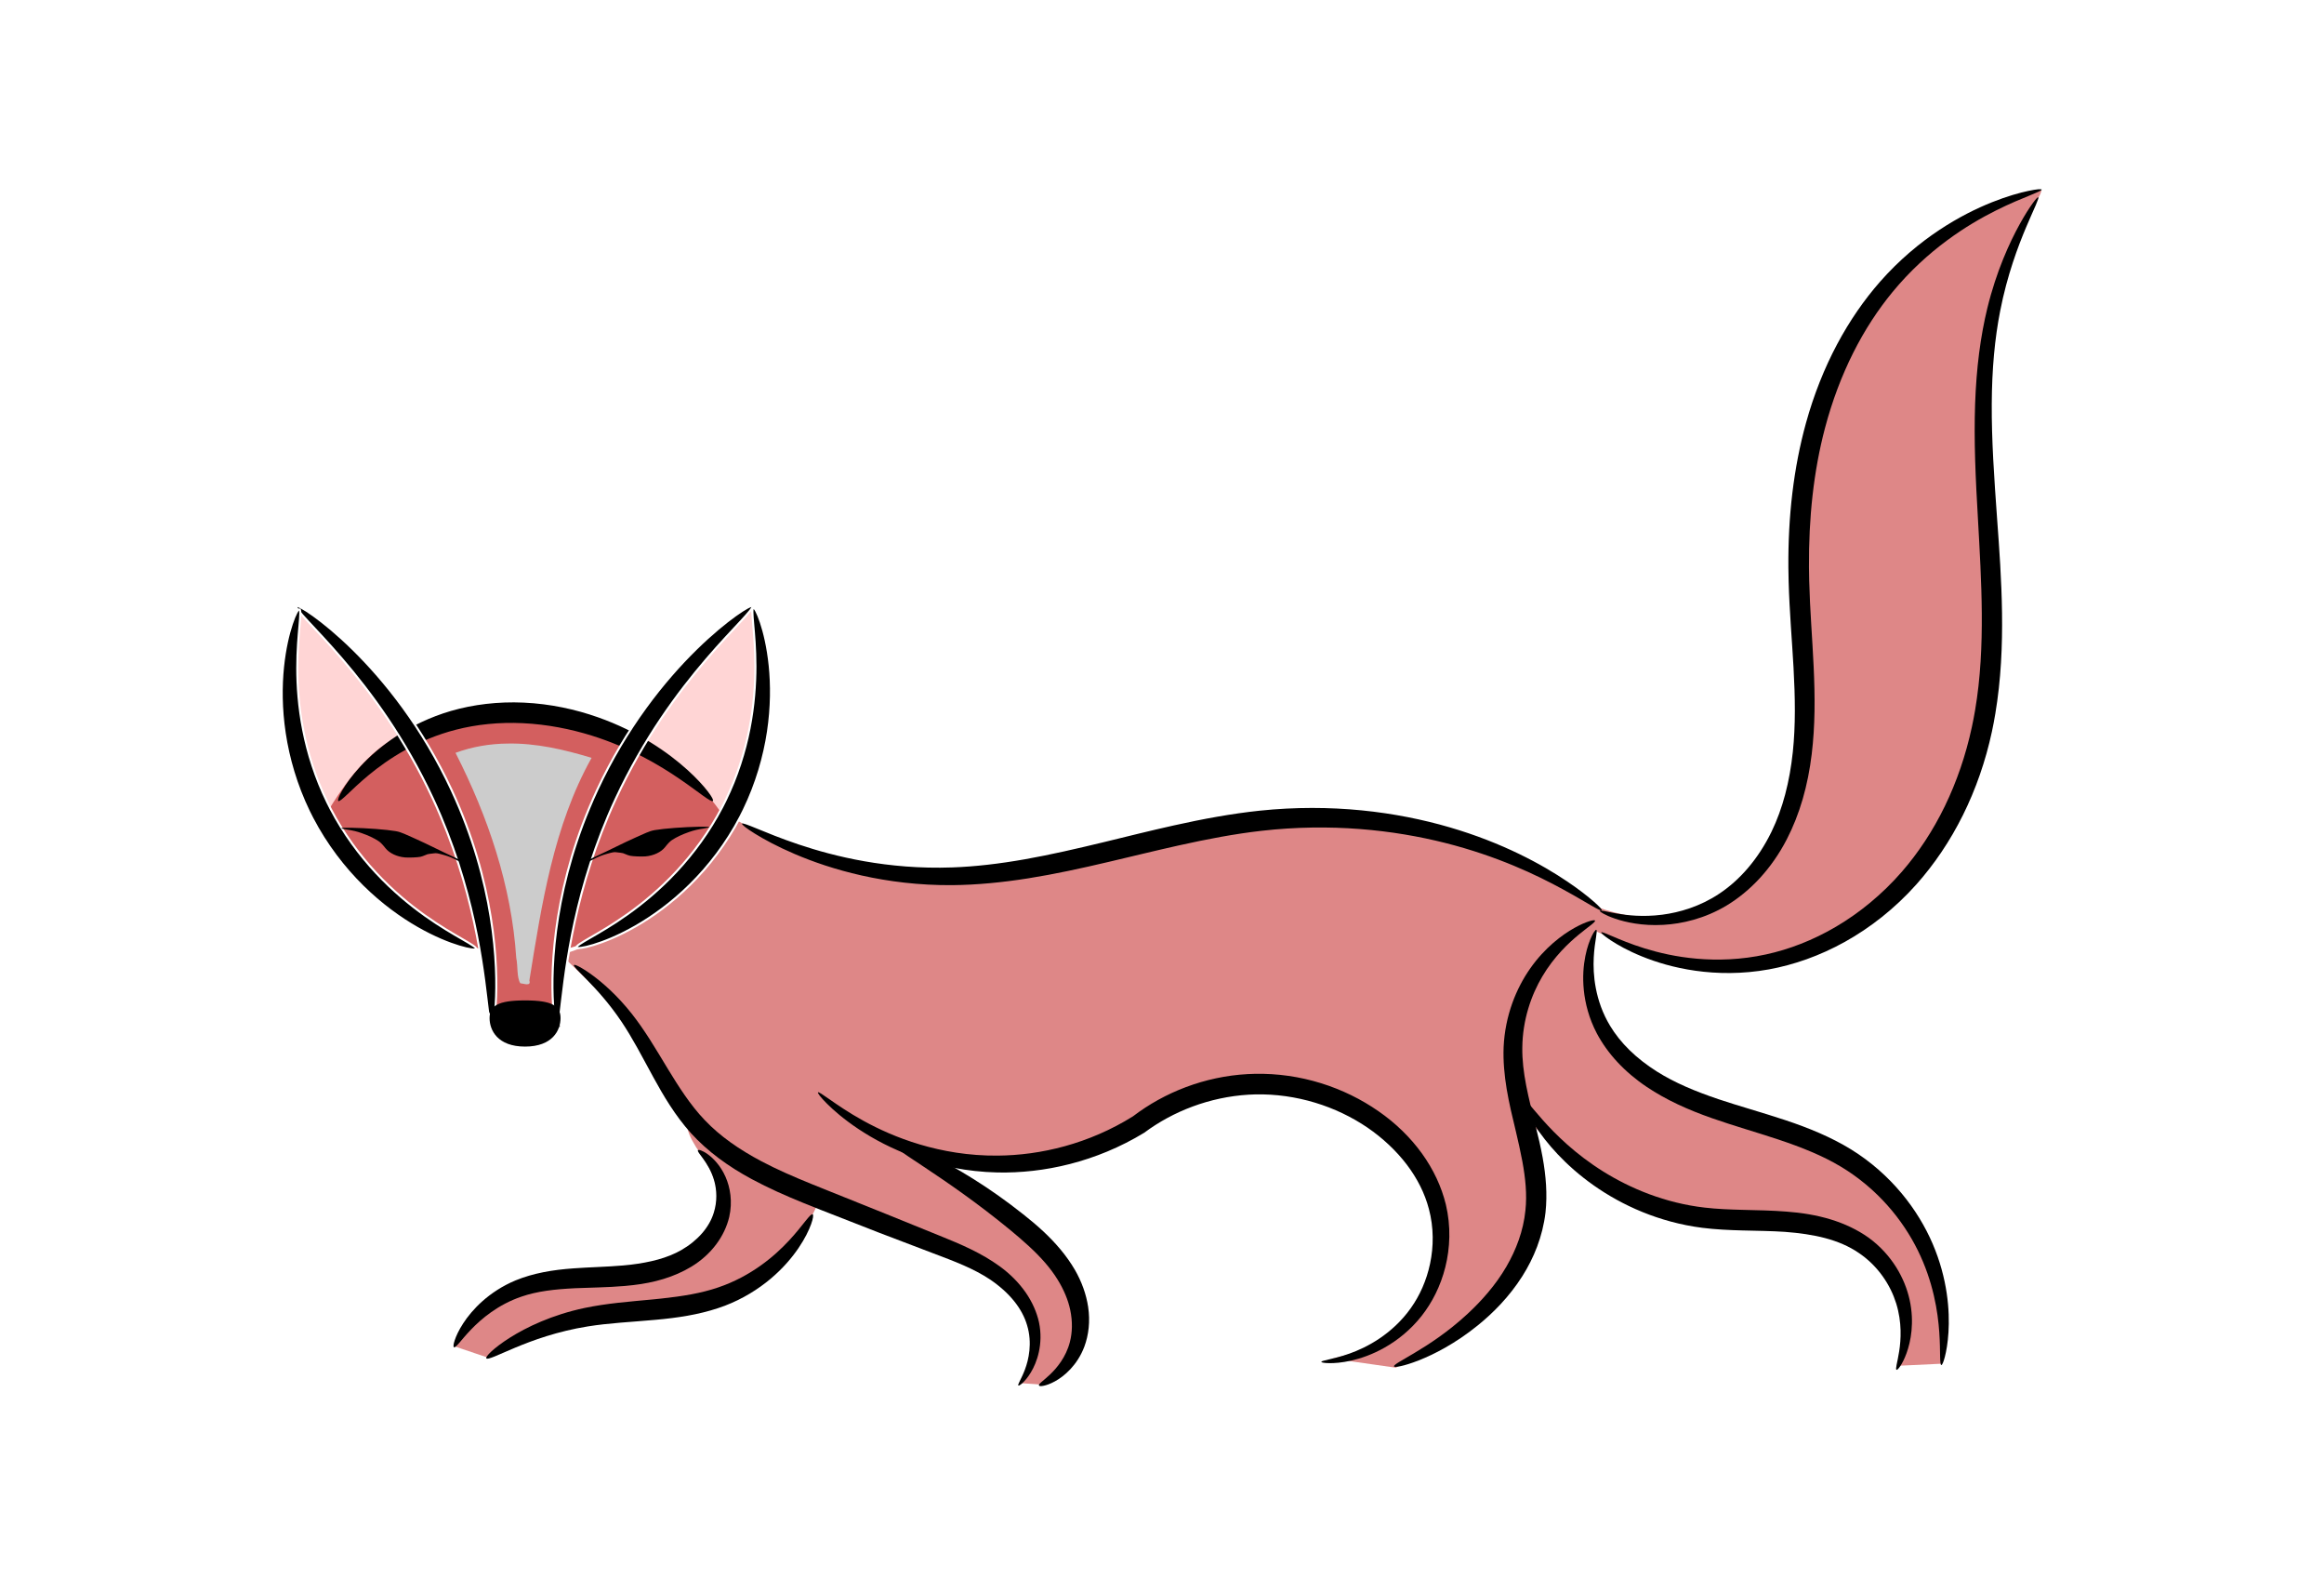 <?xml version="1.0" encoding="UTF-8" standalone="no"?>
<!-- Created with Inkscape (http://www.inkscape.org/) -->

<svg
   xmlns:dc="http://purl.org/dc/elements/1.1/"
   xmlns:cc="http://creativecommons.org/ns#"
   xmlns:rdf="http://www.w3.org/1999/02/22-rdf-syntax-ns#"
   xmlns:svg="http://www.w3.org/2000/svg"
   xmlns="http://www.w3.org/2000/svg"
   xmlns:sodipodi="http://sodipodi.sourceforge.net/DTD/sodipodi-0.dtd"
   xmlns:inkscape="http://www.inkscape.org/namespaces/inkscape"
   id="svg2"
   sodipodi:docname="Fox.svg"
   viewBox="0 0 856.19 581.27"
   version="1.1"
   inkscape:version="0.48.5 r10040"
   width="100%"
   height="100%">
  <defs
     id="defs29">
    <inkscape:path-effect
       effect="spiro"
       id="path-effect113201"
       is_visible="true" />
    <inkscape:path-effect
       effect="spiro"
       id="path-effect113196"
       is_visible="true" />
    <inkscape:path-effect
       effect="spiro"
       id="path-effect113191"
       is_visible="true" />
    <inkscape:path-effect
       effect="spiro"
       id="path-effect113186"
       is_visible="true" />
    <inkscape:path-effect
       effect="spiro"
       id="path-effect113181"
       is_visible="true" />
    <inkscape:path-effect
       effect="spiro"
       id="path-effect4339"
       is_visible="true" />
    <inkscape:path-effect
       effect="spiro"
       id="path-effect4334"
       is_visible="true" />
    <inkscape:path-effect
       effect="spiro"
       id="path-effect3491"
       is_visible="true" />
    <inkscape:path-effect
       effect="spiro"
       id="path-effect3484"
       is_visible="true" />
    <inkscape:path-effect
       effect="spiro"
       id="path-effect3479"
       is_visible="true" />
    <filter
       inkscape:collect="always"
       style="color-interpolation-filters:sRGB"
       id="filter4328"
       x="-0.066"
       width="1.133"
       y="-0.038"
       height="1.075">
      <feGaussianBlur
         inkscape:collect="always"
         stdDeviation="1.831"
         id="feGaussianBlur4330" />
    </filter>
  </defs>
  <sodipodi:namedview
     id="base"
     bordercolor="#666666"
     inkscape:pageshadow="2"
     inkscape:window-y="-4"
     pagecolor="#ffffff"
     inkscape:window-height="1005"
     inkscape:window-maximized="1"
     inkscape:zoom="0.5554309"
     inkscape:window-x="-4"
     showgrid="false"
     borderopacity="1.0"
     inkscape:current-layer="layer2"
     inkscape:cx="498.20197"
     inkscape:cy="502.35505"
     showguides="true"
     inkscape:guide-bbox="true"
     inkscape:window-width="1280"
     inkscape:pageopacity="0.0"
     inkscape:document-units="px" />
  <g
     id="layer2"
     inkscape:label="Ebene1"
     inkscape:groupmode="layer"
     transform="translate(-102.89 -789.53)">
    <g
       id="g113204"
       transform="matrix(0.758,0,0,0.758,122.174,276.292)">
      <path
         sodipodi:nodetypes="csccssccc"
         inkscape:connector-curvature="0"
         id="path113199"
         d="m 649.35,328.779 c 69.617,23.991 113.598,-45.799 100.469,-119.636 -8.648,-48.636 3.194,-96.198 10.819,-137.22 23.734,-48.639 58.96,-80.7 103.301,-91.989 -0.647,2.899 -2.482,5.122 -4.24,8.221 -17.337,30.561 -30.565,67.865 -24.718,114.583 10.544,84.24 9.679,175.576 -39.549,218.542 -37.12,31.55 -85.671,47.823 -149.593,18.112 l 2.481,-11.129"
         style="opacity:0.998;fill:#de8787;fill-opacity:1;stroke:none"
         transform="translate(102.89,789.53)" />
      <path
         sodipodi:nodetypes="ccccccccc"
         inkscape:connector-curvature="0"
         id="path113194"
         d="m 649.592,328.404 c -17.054,14.4 -31.445,29.688 -40.322,46.814 -0.82,19.591 -2.243,35.176 -0.342,50.231 1.423,4.691 65.803,70.953 124.724,54.674 24.735,8.02 80.176,11.109 60.141,71.076 l 21.528,-1.025 c 4.312,-54.103 -20.311,-80.033 -50.231,-100.805 C 675.225,412.715 633.139,395.443 646.859,339.68 l 2.734,-11.276"
         style="opacity:0.998;fill:#de8787;fill-opacity:1;stroke:none"
         transform="translate(102.89,789.53)" />
      <path
         sodipodi:nodetypes="ccccccc"
         inkscape:connector-curvature="0"
         id="path113189"
         d="m 268.719,417.661 91.792,60.164 c 34.052,25.005 54.327,51.228 17.36,82.518 l -9.988,-0.713 c 20.319,-39.647 -8.153,-46.216 -20.213,-57.311 L 243.274,456.898 268.719,417.661"
         style="opacity:0.998;fill:#de8787;fill-opacity:1;stroke:none"
         transform="translate(102.89,789.53)" />
      <path
         sodipodi:nodetypes="cscscccccc"
         inkscape:connector-curvature="0"
         id="path113184"
         d="m 92.744,541.795 c 16.062,-28.919 52.3,-33.818 89.428,-37.219 12.995,-1.19 22.987,-7.514 32.565,-11.056 6.433,-8.304 7.589,-20.715 4.266,-32.053 -2.976,-10.152 -11.444,-17.265 -13.302,-25.972 l 64.445,34.957 -4.043,8.323 c -17.616,25.333 -39.067,38.775 -63.018,44.469 -30.513,3.62 -59.518,-0.297 -94.17,24.018 l -16.171,-5.469"
         style="opacity:0.998;fill:#de8787;fill-opacity:1;stroke:none"
         transform="translate(102.89,789.53)" />
      <path
         sodipodi:nodetypes="cscsscccsccccccc"
         inkscape:connector-curvature="0"
         id="path4337"
         d="m 380.188,1098.801 c 66.382,14.747 141.243,-16.014 210.175,-23.022 56.838,-5.778 107.309,7.481 161.294,42.228 -0.581,3.24 0.817,7.198 -2.328,8.17 -34.453,10.651 -46.277,55.607 -33.223,108.663 3.691,15.002 6.95,25.158 -2.101,47.648 -11.31,41.326 -38.881,43.627 -60.935,59.169 l -30.909,-4.416 c 30.596,-7.493 37.306,-14.694 49.967,-44.033 8.633,-20.004 -1.851,-45.673 -25.24,-69.006 -54.753,-39.893 -109.506,-6.568 -164.259,16.779 -47.984,7.689 -81.608,-8.906 -108.59,-31.554 0.886,22.669 -7.472,33.241 -22.994,39.502 -15.03,-2.546 -28.831,-12.468 -41.506,-29.143 l 71.532,-117.454 0,0"
         style="fill:#de8787;fill-opacity:1;fill-rule:evenodd;stroke:none" />
      <path
         sodipodi:nodetypes="ccccccc"
         inkscape:connector-curvature="0"
         id="path4332"
         d="m 341.772,1080.697 -12.805,-7.065 c -15.878,30.576 -43.428,55.661 -81.666,67.407 l 30.445,29.294 c 12.724,23.229 26.324,45.146 43.714,61.376 55.988,-33.921 68.041,-81.822 72.857,-132.026 -18.5,-2.389 -35.089,-12.422 -52.545,-18.987 z"
         style="fill:#de8787;fill-rule:evenodd;stroke:none" />
      <path
         style="fill:#d35f5f;fill-opacity:1;fill-rule:evenodd;stroke:none"
         d="m 289.601,1028.243 44.527,36.431 c -18.332,34.88 -42.8,62.697 -83.995,73.369 7.959,-35.661 8.681,-74.162 36.937,-102.211 z"
         id="path3494"
         inkscape:connector-curvature="0"
         sodipodi:nodetypes="ccccc" />
      <path
         sodipodi:nodetypes="ccccc"
         inkscape:connector-curvature="0"
         id="path3489"
         d="m 171.705,1029.255 -44.527,36.431 c 18.332,34.88 42.8,62.697 83.995,73.369 -7.959,-35.661 -8.681,-74.162 -36.937,-102.211 z"
         style="fill:#d35f5f;fill-opacity:1;fill-rule:evenodd;stroke:none" />
      <path
         style="fill:#ffd5d5;fill-rule:evenodd;stroke:none"
         d="m 283.783,1037.857 c 15.517,3.994 35.588,23.637 45.033,39.974 17.111,-28.768 22.159,-69.233 10.626,-104.235 -23.292,20.095 -45.224,33.099 -55.659,64.261 z"
         id="path3487"
         inkscape:connector-curvature="0"
         sodipodi:nodetypes="cccc" />
      <path
         sodipodi:nodetypes="cccc"
         inkscape:connector-curvature="0"
         id="path3482"
         d="m 172.211,1033.809 c -15.517,3.994 -30.022,23.131 -39.467,39.468 -17.111,-28.768 -21.147,-65.185 -12.65,-100.693 19.245,18.577 41.682,30.063 52.117,61.225 z"
         style="fill:#ffd5d5;fill-rule:evenodd;stroke:none" />
      <path
         sodipodi:nodetypes="scccccs"
         inkscape:connector-curvature="0"
         id="path3477"
         d="m 213.196,1159.295 c -2.758,-27.655 -5.963,-53.292 -15.686,-79.441 l -20.24,-43.515 c 31.422,-18.638 67.612,-13.438 105.753,1.518 -29.754,44.492 -31.269,87.322 -39.467,130.546 l -29.348,1.012 c -0.338,-3.373 -0.676,-6.746 -1.012,-10.12 z"
         style="fill:#d35f5f;fill-rule:evenodd;stroke:none" />
      <g
         transform="translate(8.081,-20.203)"
         style="fill:#000000"
         id="g3130">
        <g
           style="fill:#000000"
           transform="translate(-522.86,220)"
           id="g4960">
          <path
             inkscape:original-d="m 653.78442,866.50227 c 0,0 47.17032,-36.94351 55.98855,-39.21218 8.81824,-2.26867 58.43533,-1.46599 68.69247,2.98274 10.25713,4.44874 57.36628,36.22944 57.36628,36.22944"
             inkscape:connector-curvature="0"
             sodipodi:nodetypes="cssc"
             d="m 653.78,866.5 c -0.445,-0.315 0.148,-2.133 1.883,-5.118 1.734,-2.985 4.631,-7.133 8.96,-11.801 4.328,-4.668 10.107,-9.852 17.445,-14.654 7.338,-4.802 16.246,-9.213 26.453,-12.193 l 1e-5,-10e-6 c 10.801,-3.126 22.87,-4.61 35.371,-4.043 12.962,0.588 25.259,3.297 36.057,7.119 9.739,3.431 18.34,7.736 25.604,12.211 7.264,4.476 13.195,9.116 17.801,13.271 4.606,4.156 7.897,7.823 9.958,10.493 2.061,2.67 2.906,4.339 2.516,4.714 -0.389,0.375 -1.982,-0.569 -4.668,-2.488 -2.686,-1.919 -6.48,-4.807 -11.398,-8.167 -4.919,-3.361 -10.973,-7.19 -18.137,-10.908 -7.163,-3.718 -15.44,-7.321 -24.65,-10.207 -10.206,-3.179 -21.624,-5.484 -33.547,-6.049 -11.498,-0.545 -22.505,0.605 -32.41,3.159 l -10e-6,0 c -9.354,2.385 -17.706,5.991 -24.8,9.935 -7.094,3.944 -12.935,8.222 -17.574,12.049 -4.639,3.828 -8.091,7.203 -10.531,9.495 -2.439,2.292 -3.888,3.495 -4.333,3.179 z"
             style="fill:#000000;fill-rule:evenodd"
             id="path4655" />
          <path
             inkscape:original-d="m 633.3254,771.82766 c 12.12183,14.1421 67.68022,83.8426 74.75129,100.0051 7.07107,16.1624 20.20305,96.9746 20.20305,96.9746 l 2.0203,7.0711"
             inkscape:connector-curvature="0"
             d="m 633.33,771.83 c 0.437,-0.534 3.414,0.988 8.274,4.464 4.86,3.476 11.591,8.932 19.231,16.426 7.64,7.494 16.176,17.043 24.52,28.524 8.344,11.481 16.48,24.898 23.399,39.765 1.381,2.967 2.687,5.934 3.92,8.894 4.479,10.706 7.973,21.3 10.603,31.374 2.63,10.074 4.4,19.627 5.527,28.295 1.127,8.668 1.616,16.45 1.728,23.041 0.113,6.591 -0.145,11.991 -0.532,15.944 0.75,4.501 0.895,7.154 0.303,7.323 -0.592,0.169 -1.875,-2.178 -3.737,-6.819 -0.971,-7.581 -2.211,-20.848 -5.512,-37.57 -1.65,-8.361 -3.821,-17.578 -6.7,-27.316 -2.878,-9.738 -6.466,-19.995 -10.868,-30.409 -1.205,-2.837 -2.471,-5.686 -3.799,-8.539 -6.653,-14.297 -14.235,-27.333 -21.882,-38.7 -7.647,-11.368 -15.348,-21.071 -22.131,-28.974 -6.783,-7.903 -12.637,-14.022 -16.64,-18.337 -4.003,-4.315 -6.142,-6.852 -5.706,-7.386 z"
             style="fill:#000000;fill-rule:evenodd;stroke:#ffffff"
             id="path4639" />
          <path
             inkscape:original-d="m 634.84063,773.34289 c -2.02031,18.1827 -7.07107,74.7513 9.09137,95.9645 16.16244,21.2132 76.82236,69.04744 76.82236,69.04744"
             inkscape:connector-curvature="0"
             sodipodi:nodetypes="csc"
             d="m 634.84,773.34 c 0.326,0.088 0.461,0.833 0.451,2.166 -0.01,1.333 -0.165,3.253 -0.378,5.705 -0.426,4.903 -1.091,11.942 -1.093,20.621 -0.002,8.679 0.68,19.011 2.883,30.211 2.203,11.201 5.939,23.262 11.721,35.074 0.518,1.06 1.052,2.117 1.602,3.172 6.272,12.022 14.073,22.502 22.134,31.156 8.061,8.654 16.367,15.485 23.717,20.714 7.35,5.229 13.742,8.884 18.183,11.451 2.22,1.283 3.956,2.296 5.104,3.079 1.148,0.783 1.707,1.338 1.59,1.662 -0.117,0.324 -0.906,0.403 -2.304,0.221 -1.398,-0.182 -3.405,-0.627 -5.931,-1.391 -5.052,-1.529 -12.209,-4.345 -20.445,-9.063 -8.236,-4.718 -17.541,-11.371 -26.523,-20.248 -4.491,-4.439 -8.896,-9.425 -13.023,-14.933 -4.128,-5.508 -7.978,-11.539 -11.364,-18.021 -0.594,-1.137 -1.169,-2.279 -1.725,-3.425 l -10e-6,-10e-6 c -6.185,-12.769 -9.896,-25.848 -11.716,-37.895 -1.82,-12.047 -1.77,-23.052 -0.844,-32.128 0.926,-9.077 2.699,-16.238 4.303,-21.039 0.802,-2.4 1.565,-4.216 2.197,-5.411 0.633,-1.194 1.134,-1.768 1.46,-1.68 z"
             style="fill:#000000;fill-rule:evenodd;stroke:#ffffff"
             id="path4641" />
          <path
             inkscape:original-d="m 855.07418,771.82766 c -12.12183,14.1421 -67.68022,83.8426 -74.75129,100.0051 -7.07107,16.1624 -20.20305,96.9746 -20.20305,96.9746 l -2.0203,7.0711"
             inkscape:connector-curvature="0"
             d="m 855.07,771.83 c 0.437,0.534 -1.703,3.071 -5.706,7.386 -4.003,4.315 -9.857,10.434 -16.64,18.337 -6.783,7.903 -14.484,17.607 -22.131,28.974 -7.647,11.368 -15.23,24.403 -21.882,38.7 -1.327,2.853 -2.594,5.702 -3.799,8.539 -4.402,10.413 -7.99,20.671 -10.868,30.409 -2.878,9.738 -5.05,18.955 -6.7,27.316 -3.3,16.722 -4.541,29.989 -5.512,37.57 -1.862,4.641 -3.145,6.989 -3.737,6.819 -0.592,-0.169 -0.447,-2.821 0.303,-7.323 -0.387,-3.954 -0.645,-9.354 -0.532,-15.944 0.113,-6.591 0.601,-14.373 1.728,-23.041 1.127,-8.668 2.897,-18.221 5.527,-28.295 2.63,-10.074 6.123,-20.668 10.603,-31.374 1.233,-2.96 2.54,-5.927 3.92,-8.894 6.918,-14.867 15.055,-28.285 23.399,-39.765 8.344,-11.481 16.88,-21.03 24.52,-28.524 7.64,-7.494 14.371,-12.95 19.231,-16.426 4.86,-3.476 7.838,-4.998 8.274,-4.464 z"
             style="fill:#000000;fill-rule:evenodd;stroke:#ffffff"
             id="path4643" />
          <ellipse
             d="m 457.599,1362.93 c 0,1.116 -6.558,2.02 -14.647,2.02 -8.089,0 -14.647,-0.905 -14.647,-2.02 0,-1.116 6.558,-2.02 14.647,-2.02 8.089,0 14.647,0.905 14.647,2.02 z"
             ry="2.02"
             rx="14.647"
             cy="1362.93"
             cx="442.952"
             transform="translate(304.02,-387.05)"
             style="opacity:0.441;fill:#000000;stroke-width:0"
             id="path4645"
             sodipodi:cx="442.9519"
             sodipodi:cy="1362.9301"
             sodipodi:rx="14.647212"
             sodipodi:ry="2.0203052" />
          <path
             inkscape:connector-curvature="0"
             style="fill:#000000;stroke-width:0"
             sodipodi:nodetypes="sssss"
             d="m 761.78,971.99 c 0,5.858 -3.854,13.831 -17.244,13.831 -13.389,0 -17.244,-7.973 -17.244,-13.831 0,-5.858 3.854,-8.607 17.244,-8.607 13.389,0 17.244,2.749 17.244,8.607 z"
             id="path4647" />
          <path
             inkscape:original-d="m 855.48026,772.60322 c 2.02031,18.1827 7.07107,74.7513 -9.09137,95.9645 -16.16244,21.2132 -76.82236,69.04744 -76.82236,69.04744"
             inkscape:connector-curvature="0"
             sodipodi:nodetypes="csc"
             d="m 855.48,772.6 c 0.326,-0.088 0.827,0.485 1.46,1.68 0.633,1.194 1.395,3.01 2.197,5.411 1.604,4.801 3.377,11.962 4.303,21.039 0.926,9.077 0.976,20.081 -0.844,32.128 -1.82,12.047 -5.531,25.126 -11.716,37.895 l -10e-6,10e-6 c -0.556,1.145 -1.131,2.287 -1.725,3.425 -3.386,6.482 -7.236,12.513 -11.364,18.021 -4.128,5.508 -8.533,10.495 -13.023,14.933 -8.982,8.877 -18.287,15.531 -26.523,20.248 -8.236,4.718 -15.393,7.534 -20.445,9.063 -2.526,0.764 -4.533,1.209 -5.931,1.391 -1.398,0.182 -2.187,0.104 -2.304,-0.221 -0.117,-0.324 0.442,-0.879 1.59,-1.662 1.148,-0.783 2.884,-1.796 5.104,-3.079 4.44,-2.567 10.832,-6.222 18.182,-11.451 7.35,-5.229 15.656,-12.06 23.717,-20.714 8.061,-8.654 15.862,-19.134 22.134,-31.156 0.55,-1.055 1.084,-2.112 1.602,-3.172 5.782,-11.812 9.518,-23.873 11.721,-35.074 2.203,-11.201 2.885,-21.532 2.883,-30.211 -0.002,-8.679 -0.667,-15.718 -1.093,-20.621 -0.213,-2.452 -0.367,-4.372 -0.378,-5.705 -0.01,-1.333 0.125,-2.078 0.451,-2.166 z"
             style="fill:#000000;fill-rule:evenodd;stroke:#ffffff"
             id="path4649" />
          <path
             d="m 775.49,895.42 c 0.1,-0.35 1.512,-1.15 4.019,-2.277 1.332,-0.599 3.442,-1.599 4.69,-2.222 2.038,-1.018 4.967,-2.436 9.258,-4.479 2.232,-1.063 7.315,-3.364 9.909,-4.484 1.712,-0.74 2.809,-1.081 4.311,-1.341 4.428,-0.765 14.18,-1.5 21.605,-1.63 5.543,-0.097 6.284,0.247 1.956,0.906 -2.939,0.448 -4.644,0.854 -6.979,1.665 -3.407,1.182 -6.21,2.507 -8.403,3.973 -0.88,0.588 -1.94,1.683 -3.252,3.359 -1.918,2.451 -5.589,4.19 -9.54,4.52 -1.909,0.157 -6.029,-0.007 -7.439,-0.3 -0.599,-0.124 -1.626,-0.477 -2.284,-0.78 -0.966,-0.447 -1.41,-0.576 -2.307,-0.673 -0.612,-0.064 -1.51,-0.17 -1.996,-0.237 -1.199,-0.164 -1.711,-0.082 -4.654,0.74 -2.564,0.716 -4.364,1.45 -6.987,2.847 -1.353,0.721 -2.038,0.868 -1.906,0.41 z"
             inkscape:connector-curvature="0"
             style="fill:#000000"
             id="path4651" />
          <path
             d="m 713.78,895.93 c -0.1,-0.35 -1.512,-1.15 -4.019,-2.277 -1.332,-0.599 -3.442,-1.599 -4.69,-2.222 -2.038,-1.018 -4.967,-2.436 -9.258,-4.479 -2.232,-1.063 -7.315,-3.364 -9.909,-4.484 -1.712,-0.74 -2.809,-1.081 -4.311,-1.341 -4.428,-0.765 -14.18,-1.5 -21.605,-1.63 -5.543,-0.097 -6.284,0.247 -1.956,0.906 2.939,0.448 4.644,0.854 6.979,1.665 3.407,1.182 6.21,2.507 8.403,3.973 0.88,0.588 1.94,1.683 3.252,3.359 1.918,2.451 5.589,4.19 9.54,4.52 1.909,0.157 6.029,-0.007 7.439,-0.3 0.599,-0.124 1.626,-0.477 2.284,-0.78 0.966,-0.447 1.41,-0.576 2.307,-0.673 0.612,-0.064 1.51,-0.17 1.996,-0.237 1.199,-0.164 1.711,-0.082 4.654,0.74 2.564,0.716 4.364,1.45 6.987,2.847 1.353,0.721 2.038,0.868 1.906,0.41 z"
             inkscape:connector-curvature="0"
             style="fill:#000000"
             id="path4653" />
        </g>
        <path
           inkscape:original-d="m 643.99846,1361.1873 c 0,0 14.1292,-12.3828 38.2662,-22.7365 24.1371,-10.3535 16.4936,-39.2757 30.4981,-52.5544 14.0045,-13.2786 -12.7317,-58.4593 -10.9326,-79.6924 1.7991,-21.2331 33.8761,-56.4943 39.884,-61.608"
           inkscape:connector-curvature="0"
           sodipodi:nodetypes="csssc"
           d="m 644,1361.2 c -0.131,-0.349 0.758,-1.058 2.513,-2.143 1.755,-1.085 4.375,-2.552 7.662,-4.513 3.287,-1.961 7.24,-4.421 11.608,-7.526 4.368,-3.105 9.151,-6.858 14.032,-11.386 3.305,-3.073 6.657,-6.493 9.87,-10.306 3.213,-3.812 6.286,-8.016 8.98,-12.655 4.633,-7.983 8.244,-17.306 9.221,-27.292 0.822,-7.558 0.036,-15.555 -1.509,-23.882 -0.892,-4.807 -1.999,-9.596 -3.102,-14.331 -1.674,-6.904 -3.354,-13.835 -4.498,-20.712 -1.143,-6.877 -1.747,-13.7 -1.488,-20.364 0.341,-7.695 1.899,-14.903 4.2,-21.332 2.302,-6.428 5.346,-12.078 8.687,-16.854 l 10e-6,0 c 3.596,-5.136 7.511,-9.248 11.236,-12.475 3.724,-3.226 7.259,-5.573 10.258,-7.252 2.999,-1.679 5.464,-2.698 7.188,-3.247 1.724,-0.548 2.708,-0.632 2.858,-0.322 0.149,0.31 -0.541,0.998 -1.916,2.096 -1.375,1.097 -3.435,2.61 -5.947,4.681 -2.512,2.07 -5.479,4.705 -8.568,8.056 -3.09,3.351 -6.305,7.425 -9.187,12.296 -2.682,4.528 -5.077,9.76 -6.822,15.592 -1.745,5.832 -2.841,12.264 -2.901,19.014 -0.089,5.866 0.647,12.001 1.886,18.412 1.238,6.412 2.976,13.101 4.671,20.066 1.206,4.768 2.387,9.733 3.317,14.868 1.611,8.895 2.354,17.898 1.395,26.75 -1.377,11.699 -5.725,22.221 -11.254,30.934 -3.205,5.054 -6.774,9.53 -10.459,13.494 -3.685,3.964 -7.487,7.416 -11.213,10.43 -5.492,4.45 -10.85,7.983 -15.734,10.758 -4.884,2.775 -9.293,4.795 -12.974,6.242 -3.681,1.447 -6.635,2.324 -8.684,2.774 -2.049,0.451 -3.195,0.479 -3.326,0.131 z"
           style="fill:#000000;fill-rule:evenodd"
           id="path4731" />
        <path
           inkscape:original-d="m 245.42857,1166.189 c 0,0 21.42858,20 25.71429,25.7143 4.28571,5.7142 23.14286,40 34.57143,52.8571 11.42857,12.8571 45.71428,32.8571 61.42857,35.7143 15.71429,2.8571 42.85714,14.2857 54.28571,21.4286 11.42858,7.1428 42.85715,21.4285 47.14286,38.5714 4.28572,17.1428 -7.14286,30 -7.14286,30 l 0,0"
           inkscape:connector-curvature="0"
           sodipodi:nodetypes="cssssscc"
           d="m 245.43,1166.2 c 0.176,-0.242 1.046,0.019 2.533,0.793 1.487,0.775 3.591,2.066 6.174,3.946 2.583,1.88 5.644,4.351 8.982,7.507 3.338,3.156 6.953,7 10.577,11.61 l 10e-6,0 c 2.913,3.715 5.802,7.889 8.693,12.415 2.891,4.526 5.782,9.405 8.837,14.433 2.529,4.137 5.179,8.399 8.098,12.594 2.919,4.195 6.106,8.322 9.771,12.133 3.664,3.856 7.854,7.43 12.469,10.737 4.615,3.307 9.655,6.348 14.965,9.165 7.594,4.016 15.781,7.559 24.304,11.03 2.723,1.109 5.445,2.198 8.156,3.283 19.235,7.682 37.485,15.056 54.101,21.827 l 10e-6,0 c 5.249,2.119 10.445,4.264 15.356,6.668 4.911,2.404 9.537,5.066 13.723,8.098 5.191,3.724 9.576,8.173 12.833,12.869 3.257,4.696 5.391,9.639 6.458,14.445 1.144,5.399 0.84,10.364 -0.061,14.488 -0.902,4.125 -2.401,7.425 -3.889,9.899 -1.488,2.474 -2.963,4.139 -4.059,5.149 -1.096,1.01 -1.811,1.379 -2.022,1.196 -0.21,-0.183 0.089,-0.91 0.715,-2.182 0.626,-1.272 1.577,-3.102 2.497,-5.563 0.921,-2.461 1.811,-5.569 2.173,-9.242 0.363,-3.674 0.198,-7.928 -1.13,-12.281 -1.151,-3.942 -3.246,-7.928 -6.307,-11.726 -3.061,-3.797 -7.094,-7.408 -11.745,-10.54 -3.82,-2.546 -8.118,-4.772 -12.804,-6.833 -4.687,-2.061 -9.763,-3.957 -15.058,-5.964 l -1e-5,0 c -16.817,-6.312 -35.198,-13.407 -54.47,-21.03 -2.723,-1.075 -5.474,-2.168 -8.242,-3.296 -8.666,-3.529 -17.158,-7.271 -25.178,-11.6 -5.632,-3.031 -11.02,-6.397 -15.993,-10.116 -4.973,-3.719 -9.53,-7.792 -13.549,-12.202 -3.969,-4.401 -7.312,-8.989 -10.269,-13.541 -2.957,-4.552 -5.527,-9.068 -7.891,-13.388 -2.882,-5.232 -5.495,-10.2 -8.046,-14.766 -2.552,-4.566 -5.041,-8.73 -7.538,-12.444 -3.094,-4.614 -6.195,-8.57 -9.051,-11.924 -2.856,-3.354 -5.468,-6.108 -7.634,-8.33 -2.166,-2.223 -3.886,-3.917 -5.009,-5.13 -1.122,-1.213 -1.646,-1.946 -1.47,-2.188 z"
           style="fill:#000000;fill-rule:evenodd"
           id="path4753" />
        <path
           inkscape:original-d="m 398.31763,1251.4043 c 7.14285,2.8572 56.68237,34.0704 62.39666,39.7847 5.71429,5.7143 30.71427,47.8571 29.28567,59.2857 -1.4285,11.4286 -18.57139,20 -18.57139,20"
           inkscape:connector-curvature="0"
           sodipodi:nodetypes="cssc"
           d="m 398.32,1251.4 c 0.277,-0.566 2.361,-0.233 5.907,0.955 3.546,1.189 8.553,3.241 14.601,6.197 6.048,2.956 13.134,6.822 20.793,11.623 7.659,4.801 15.887,10.54 24.209,17.16 l 1e-5,0 c 3.19,2.511 6.437,5.21 9.605,8.157 6.078,5.654 11.443,11.9 15.438,18.742 3.353,5.791 5.563,11.989 6.478,18.054 0.53,3.506 0.594,6.956 0.261,10.212 -0.333,3.256 -1.063,6.317 -2.093,9.097 -1.709,4.548 -4.199,8.179 -6.766,10.939 -2.568,2.76 -5.215,4.658 -7.5,5.922 -2.285,1.264 -4.213,1.905 -5.561,2.174 -1.349,0.269 -2.123,0.176 -2.26,-0.163 -0.137,-0.339 0.364,-0.907 1.336,-1.755 0.971,-0.848 2.414,-1.988 4.082,-3.581 1.668,-1.593 3.565,-3.65 5.322,-6.275 1.758,-2.626 3.38,-5.828 4.315,-9.517 0.592,-2.273 0.933,-4.746 0.974,-7.36 0.041,-2.614 -0.219,-5.368 -0.802,-8.157 -1.013,-4.845 -3.105,-9.837 -6.07,-14.658 -3.497,-5.743 -8.335,-11.11 -13.974,-16.317 -2.94,-2.715 -5.988,-5.303 -9.011,-7.817 -7.968,-6.555 -15.726,-12.436 -22.873,-17.575 -7.146,-5.139 -13.679,-9.54 -19.174,-13.194 -5.495,-3.654 -9.952,-6.565 -12.958,-8.725 -3.005,-2.159 -4.556,-3.574 -4.279,-4.14 z"
           style="fill:#000000;fill-rule:evenodd"
           id="path4755" />
        <path
           inkscape:original-d="m 608.69646,1358.9649 c 11.1117,-8.0812 54.3654,-58.2125 56.3858,-75.3851 1.8922,-16.0831 -11.1116,-35.3553 -31.3147,-42.4264 -20.203,-7.071 -94.7093,-3.5504 -113.9022,2.5105 -29.7537,4.8326 -48.00666,21.5386 -68.51703,19.1929 -25.25381,-3.0305 -87.29153,-34.8354 -87.29153,-34.8354"
           inkscape:connector-curvature="0"
           sodipodi:nodetypes="cssccc"
           d="m 608.7,1359 c -0.012,-0.309 1.244,-0.625 3.587,-1.163 2.343,-0.538 5.783,-1.314 10.029,-2.827 4.246,-1.513 9.314,-3.78 14.593,-7.333 2.64,-1.776 5.325,-3.872 7.931,-6.338 2.606,-2.466 5.133,-5.303 7.414,-8.54 2.095,-2.962 3.984,-6.264 5.567,-9.872 1.584,-3.608 2.862,-7.521 3.731,-11.665 0.869,-4.143 1.328,-8.516 1.266,-12.998 -0.062,-4.482 -0.645,-9.073 -1.866,-13.606 -1.956,-7.479 -5.619,-14.776 -10.735,-21.506 -5.116,-6.73 -11.686,-12.892 -19.164,-18.012 -7.591,-5.149 -16.194,-9.283 -25.432,-12.074 -9.238,-2.791 -19.107,-4.238 -29.097,-4.011 -1.053,0.026 -2.108,0.07 -3.164,0.132 -9.428,0.558 -18.64,2.571 -27.223,5.751 -8.583,3.18 -16.534,7.525 -23.542,12.75 -11.65,7.097 -23.95,12.074 -36.067,15.18 -12.117,3.106 -24.048,4.342 -35.203,4.119 -7.508,-0.165 -14.649,-0.995 -21.321,-2.283 -6.672,-1.287 -12.874,-3.031 -18.553,-5.036 -11.357,-4.009 -20.59,-9.04 -27.705,-13.771 -7.115,-4.731 -12.142,-9.157 -15.35,-12.358 -3.208,-3.202 -4.625,-5.173 -4.336,-5.481 0.289,-0.309 2.267,1.058 5.912,3.602 3.645,2.544 8.986,6.258 16.206,10.233 7.22,3.976 16.349,8.209 27.326,11.477 5.489,1.634 11.433,3.023 17.772,3.989 6.34,0.966 13.076,1.509 20.102,1.44 10.408,-0.082 21.472,-1.494 32.652,-4.582 11.18,-3.088 22.475,-7.854 33.111,-14.505 7.645,-5.837 16.332,-10.682 25.736,-14.209 9.405,-3.527 19.526,-5.736 29.932,-6.313 1.165,-0.065 2.33,-0.109 3.494,-0.132 11.108,-0.238 22.024,1.4 32.21,4.553 10.187,3.154 19.643,7.823 27.974,13.627 8.291,5.729 15.492,12.747 21.073,20.482 5.581,7.734 9.542,16.184 11.657,24.853 1.26,5.306 1.774,10.6 1.684,15.714 -0.09,5.114 -0.783,10.048 -1.943,14.685 -1.159,4.637 -2.785,8.976 -4.746,12.944 -1.961,3.968 -4.258,7.567 -6.77,10.764 -2.748,3.484 -5.725,6.465 -8.754,8.998 -3.029,2.532 -6.11,4.616 -9.108,6.324 -5.997,3.415 -11.636,5.322 -16.289,6.382 -4.654,1.06 -8.339,1.29 -10.818,1.252 -2.478,-0.037 -3.762,-0.327 -3.774,-0.635 z"
           style="fill:#000000;fill-rule:evenodd"
           id="path4793" />
        <path
           inkscape:original-d="m 742.33702,1149.073 c -0.9153,9.1014 -11.80206,36.5089 3.47574,48.4721 15.2778,11.9633 108.64,49.3646 117.8678,62.4012 9.2278,13.0365 46.3339,100.5676 46.3339,100.5676"
           inkscape:connector-curvature="0"
           sodipodi:nodetypes="cssc"
           d="m 742.34,1149.1 c 0.343,0.133 0.209,1.38 -0.138,3.63 -0.347,2.25 -0.894,5.52 -1.109,9.716 -0.215,4.196 -0.088,9.337 1.022,15.078 1.11,5.742 3.211,12.098 6.935,18.226 2.453,4.081 5.612,8.059 9.439,11.801 3.827,3.743 8.324,7.249 13.31,10.398 4.308,2.713 9.007,5.147 14.028,7.36 5.02,2.213 10.362,4.204 15.912,6.08 10.074,3.387 20.914,6.343 32.052,10.037 0.162,0.054 0.324,0.108 0.486,0.162 11.25,3.731 22.196,8.22 31.94,14.226 9.704,6.01 17.909,13.407 24.492,21.3 6.583,7.893 11.546,16.277 15.062,24.426 3.681,8.541 5.778,16.778 6.869,24.111 1.091,7.333 1.186,13.766 0.861,18.989 -0.325,5.223 -1.06,9.243 -1.753,11.927 -0.693,2.683 -1.335,4.038 -1.731,3.974 -0.396,-0.064 -0.526,-1.541 -0.583,-4.247 -0.057,-2.707 -0.051,-6.651 -0.399,-11.644 -0.347,-4.992 -1.056,-11.042 -2.629,-17.823 -1.572,-6.781 -4.014,-14.299 -7.808,-21.983 -3.618,-7.334 -8.487,-14.825 -14.731,-21.847 -6.244,-7.021 -13.863,-13.571 -22.718,-18.864 -8.888,-5.343 -19.152,-9.41 -30.036,-13.059 -0.157,-0.052 -0.314,-0.105 -0.472,-0.157 -10.806,-3.586 -21.687,-6.646 -32.079,-10.306 -5.739,-2.011 -11.334,-4.228 -16.649,-6.734 -5.315,-2.507 -10.348,-5.303 -15,-8.423 -5.411,-3.619 -10.258,-7.734 -14.351,-12.145 -4.093,-4.411 -7.434,-9.117 -9.982,-13.915 -1.917,-3.646 -3.333,-7.303 -4.35,-10.842 -1.018,-3.539 -1.637,-6.962 -1.965,-10.179 -0.655,-6.434 -0.15,-12.021 0.731,-16.448 0.881,-4.426 2.129,-7.71 3.161,-9.839 1.032,-2.129 1.839,-3.119 2.182,-2.986 z"
           style="fill:#000000;fill-rule:evenodd"
           id="path4844" />
        <path
           inkscape:original-d="m 706.10976,1230.4164 c 15.1523,21.2132 55.9471,55.5287 88.2719,58.5592 32.3249,3.0304 72.8028,-1.7752 77.8536,13.3771 5.0508,15.1522 15.9891,60.528 15.9891,60.528"
           inkscape:connector-curvature="0"
           sodipodi:nodetypes="cssc"
           d="m 706.11,1230.4 c 0.367,-0.21 1.379,0.771 3.043,2.708 1.664,1.937 3.988,4.827 7.112,8.336 3.124,3.509 7.056,7.638 11.934,11.969 4.877,4.331 10.705,8.864 17.508,13.109 6.564,4.09 14.051,7.917 22.333,11.002 8.281,3.085 17.357,5.425 26.94,6.527 5.962,0.701 12.202,0.938 18.679,1.102 7.043,0.178 14.102,0.286 21.069,0.843 7.348,0.53 14.67,1.711 21.477,3.786 6.807,2.075 13.098,5.046 18.554,8.941 5.659,4.119 10.097,9.143 13.358,14.358 3.26,5.214 5.345,10.619 6.484,15.725 1.228,5.535 1.354,10.659 0.935,15.053 -0.419,4.395 -1.379,8.068 -2.422,10.942 -1.043,2.874 -2.165,4.959 -3.054,6.29 -0.889,1.331 -1.542,1.916 -1.836,1.775 -0.294,-0.14 -0.22,-0.998 0.076,-2.509 0.295,-1.511 0.806,-3.683 1.239,-6.486 0.433,-2.803 0.785,-6.247 0.674,-10.209 -0.111,-3.962 -0.686,-8.452 -2.155,-13.129 -1.35,-4.317 -3.48,-8.812 -6.523,-13.078 -3.043,-4.266 -6.999,-8.305 -11.823,-11.504 -4.621,-3.141 -10.063,-5.457 -16.116,-7.069 -6.054,-1.612 -12.718,-2.521 -19.596,-3.043 -6.565,-0.444 -13.45,-0.497 -20.598,-0.685 -6.574,-0.172 -13.141,-0.473 -19.617,-1.286 -10.464,-1.339 -20.28,-4.093 -29.123,-7.702 -8.843,-3.609 -16.712,-8.069 -23.479,-12.823 -7.019,-4.925 -12.868,-10.172 -17.598,-15.183 -4.731,-5.011 -8.35,-9.784 -11.036,-13.872 -2.687,-4.088 -4.449,-7.489 -5.477,-9.887 -1.027,-2.398 -1.328,-3.79 -0.961,-4.001 z"
           style="fill:#000000;fill-rule:evenodd"
           id="path4850" />
        <path
           inkscape:original-d="m 305.71429,1256.189 c 5.71429,10 34.28571,27.1429 11.42857,31.4286 -22.85714,4.2857 -84.28571,25.7143 -98.57143,35.7143 -14.28571,10 -31.42857,28.5714 -31.42857,28.5714"
           inkscape:connector-curvature="0"
           d="m 305.71,1256.2 c 0.156,-0.222 0.652,-0.21 1.458,0.079 0.806,0.29 1.921,0.86 3.241,1.807 1.32,0.948 2.845,2.276 4.379,4.088 1.534,1.811 3.078,4.109 4.328,6.942 1.126,2.559 1.997,5.535 2.377,8.839 0.38,3.304 0.266,6.936 -0.59,10.684 -1.093,4.565 -3.216,9.129 -6.343,13.297 -3.127,4.168 -7.259,7.939 -12.1,10.85 -4.128,2.494 -8.657,4.459 -13.428,5.924 -4.771,1.465 -9.782,2.431 -14.827,3.003 -1.351,0.159 -2.706,0.296 -4.062,0.414 -8.541,0.746 -16.644,0.754 -24.16,1.098 -4.863,0.244 -9.515,0.597 -13.86,1.231 -4.345,0.634 -8.383,1.55 -12.072,2.812 -5.733,1.924 -10.686,4.666 -14.783,7.543 -4.097,2.877 -7.344,5.891 -9.878,8.531 -2.534,2.64 -4.366,4.909 -5.694,6.44 -1.327,1.531 -2.164,2.325 -2.559,2.131 -0.395,-0.194 -0.323,-1.369 0.342,-3.378 0.665,-2.01 1.937,-4.856 4.1,-8.189 2.163,-3.333 5.232,-7.155 9.439,-10.879 4.207,-3.724 9.562,-7.349 16.063,-10.051 4.176,-1.711 8.709,-3.026 13.477,-3.973 4.768,-0.947 9.771,-1.526 14.844,-1.878 7.821,-0.577 15.871,-0.693 23.869,-1.394 1.27,-0.111 2.528,-0.237 3.771,-0.382 4.613,-0.559 9.076,-1.347 13.225,-2.499 4.149,-1.152 7.984,-2.67 11.402,-4.626 3.926,-2.261 7.39,-5.087 10.072,-8.182 2.682,-3.095 4.582,-6.458 5.631,-9.866 0.895,-2.773 1.265,-5.582 1.26,-8.217 -0.005,-2.635 -0.385,-5.099 -0.988,-7.294 -0.665,-2.432 -1.603,-4.555 -2.574,-6.349 -0.971,-1.794 -1.974,-3.262 -2.836,-4.446 -0.862,-1.185 -1.582,-2.09 -2.037,-2.765 -0.455,-0.675 -0.644,-1.124 -0.488,-1.346 z"
           style="fill:#000000;fill-rule:evenodd"
           id="path4856" />
        <path
           inkscape:original-d="m 361.42857,1287.3318 c 0,0 -25.71428,40 -44.28571,40 -18.57143,0 -58.57143,7.1429 -65.71429,10 -7.14285,2.8572 -48.57142,20 -48.57142,20"
           inkscape:connector-curvature="0"
           d="m 361.43,1287.3 c 0.495,0.238 0.313,1.933 -0.723,4.808 -1.035,2.875 -2.948,6.931 -6.117,11.595 -3.169,4.664 -7.617,9.934 -13.573,14.94 -5.957,5.006 -13.433,9.739 -22.267,13.11 -4.542,1.713 -9.342,3.062 -14.305,4.103 -4.963,1.041 -10.089,1.776 -15.266,2.325 -1.367,0.145 -2.723,0.276 -4.067,0.396 -5.986,0.557 -11.762,0.938 -17.256,1.401 -5.494,0.464 -10.706,1.012 -15.594,1.796 -7.428,1.18 -14.208,2.893 -20.165,4.753 -5.957,1.86 -11.094,3.863 -15.32,5.628 -4.226,1.765 -7.548,3.288 -9.898,4.238 -2.35,0.951 -3.735,1.324 -4.019,0.906 -0.284,-0.418 0.554,-1.6 2.459,-3.358 1.905,-1.757 4.883,-4.085 8.922,-6.64 4.038,-2.554 9.143,-5.331 15.245,-7.895 6.102,-2.564 13.204,-4.911 21.114,-6.582 5.199,-1.091 10.67,-1.886 16.303,-2.52 5.633,-0.634 11.426,-1.11 17.268,-1.674 1.31,-0.131 2.624,-0.266 3.941,-0.409 4.989,-0.541 9.819,-1.173 14.411,-2.033 4.592,-0.86 8.947,-1.948 13.017,-3.341 l 10e-6,0 c 7.897,-2.663 14.805,-6.483 20.549,-10.557 5.744,-4.075 10.33,-8.401 13.899,-12.238 3.569,-3.836 6.138,-7.184 7.977,-9.472 1.839,-2.289 2.972,-3.518 3.467,-3.28 z"
           style="fill:#000000;fill-rule:evenodd"
           id="path4858" />
        <g
           style="fill:#000000"
           transform="matrix(0.988,0.153,-0.153,0.988,-370.62,32.411)"
           id="g4971">
          <path
             inkscape:original-d="m 1271.3499,924.03134 c 14.5866,0 52.8764,3.64664 58.3465,-14.58657 5.47,-18.2333 14.5866,-114.86948 12.7632,-158.62936 -1.8233,-43.75978 0,-122.16276 20.0567,-147.68932 20.0565,-25.52655 67.4629,-58.34641 67.4629,-58.34641"
             inkscape:connector-curvature="0"
             d="m 1271.3,924.03 c 0.051,-0.22 0.79,-0.265 2.165,-0.216 1.375,0.049 3.389,0.191 6,0.241 2.611,0.05 5.823,0.006 9.554,-0.377 3.731,-0.383 7.985,-1.109 12.578,-2.444 4.077,-1.188 8.429,-2.861 12.83,-5.196 4.401,-2.335 8.851,-5.332 12.992,-9.141 4.37,-3.992 8.412,-8.858 11.899,-14.518 3.487,-5.661 6.417,-12.118 8.572,-19.106 1.84,-5.975 3.104,-12.355 3.807,-19.044 0.703,-6.689 0.846,-13.686 0.503,-20.847 l 0,-2e-5 c -0.315,-6.482 -1.045,-13.11 -2.078,-19.871 -1.033,-6.762 -2.368,-13.657 -3.849,-20.673 -2.795,-13.185 -6.165,-26.831 -8.782,-41.127 -0.402,-2.188 -0.783,-4.389 -1.143,-6.603 -1.975,-12.147 -3.221,-24.234 -3.627,-36.074 -0.406,-11.841 0.03,-23.435 1.334,-34.62 1.655,-14.219 4.783,-27.751 9.085,-40.097 4.302,-12.347 9.775,-23.508 15.972,-33.252 7.615,-11.946 16.248,-21.62 24.604,-29.252 8.355,-7.632 16.434,-13.238 23.326,-17.304 6.892,-4.066 12.603,-6.61 16.561,-8.113 3.958,-1.503 6.167,-1.983 6.325,-1.617 0.158,0.367 -1.741,1.56 -5.314,3.704 -3.573,2.143 -8.824,5.257 -15.154,9.757 -6.33,4.5 -13.744,10.405 -21.365,18.128 -7.621,7.722 -15.452,17.276 -22.277,28.819 -5.58,9.414 -10.467,20.129 -14.281,31.95 -3.814,11.821 -6.553,24.748 -7.98,38.331 -1.122,10.696 -1.428,21.805 -0.957,33.194 0.471,11.389 1.719,23.058 3.627,34.845 0.348,2.148 0.715,4.286 1.1,6.413 2.522,13.904 5.811,27.507 8.533,40.931 1.454,7.143 2.746,14.248 3.721,21.285 0.974,7.037 1.631,14.005 1.857,20.873 l 0,2e-5 c 0.256,7.594 -0.056,15.069 -0.99,22.254 -0.934,7.184 -2.492,14.077 -4.666,20.555 -2.547,7.601 -6.009,14.58 -10.093,20.668 -4.083,6.087 -8.787,11.283 -13.816,15.507 -4.821,4.026 -9.89,7.072 -14.835,9.344 -4.945,2.271 -9.769,3.769 -14.236,4.716 -5.032,1.071 -9.622,1.449 -13.592,1.449 -3.97,6.4e-4 -7.325,-0.373 -10.002,-0.848 -2.677,-0.475 -4.681,-1.049 -6,-1.531 -1.32,-0.482 -1.958,-0.871 -1.907,-1.091 z"
             style="fill:#000000;fill-rule:evenodd"
             id="path4872" />
          <path
             inkscape:original-d="m 1273.6432,934.25707 c 9.1166,1.82332 58.3464,23.70317 82.0496,1.82332 23.7033,-21.87994 82.0497,-91.16631 85.6964,-127.63282 3.6466,-36.4665 -27.3499,-189.62583 -25.5266,-202.38911 1.8233,-12.76328 13.0417,-57.35425 13.0417,-57.35425"
             inkscape:connector-curvature="0"
             sodipodi:nodetypes="csssc"
             d="m 1273.6,934.26 c 0.141,-0.339 2.131,0.154 5.832,1.1 3.701,0.947 9.133,2.334 16.204,3.377 7.071,1.044 15.804,1.734 25.814,1.064 5.005,-0.335 10.323,-1.013 15.852,-2.167 5.529,-1.155 11.27,-2.787 17.075,-5.032 10.62,-4.087 21.442,-10.223 31.616,-18.562 10.174,-8.338 19.7,-18.881 27.489,-31.241 6.555,-10.398 11.894,-22.08 15.772,-34.676 3.878,-12.596 6.295,-26.104 7.102,-39.962 0.164,-2.749 0.265,-5.511 0.306,-8.285 0.239,-16.102 -1.512,-31.897 -4.003,-47.222 -2.492,-15.324 -5.717,-30.176 -8.73,-44.383 -2.107,-9.799 -4.126,-19.381 -5.852,-28.672 -1.726,-9.29 -3.158,-18.288 -4.187,-26.919 -1.029,-8.631 -1.655,-16.895 -1.858,-24.721 -0.203,-7.826 0.015,-15.214 0.595,-22.097 l 0,-10e-6 c 0.801,-9.351 2.265,-17.679 3.953,-24.853 1.688,-7.174 3.598,-13.197 5.365,-18.018 1.767,-4.821 3.389,-8.442 4.606,-10.836 1.217,-2.394 2.027,-3.563 2.309,-3.449 0.282,0.114 0.024,1.506 -0.644,4.081 -0.667,2.575 -1.742,6.335 -2.966,11.222 -1.224,4.888 -2.594,10.907 -3.762,17.983 -1.168,7.077 -2.131,15.214 -2.479,24.267 l 0,1e-5 c -0.266,6.667 -0.19,13.807 0.287,21.378 0.476,7.571 1.354,15.574 2.612,23.965 1.257,8.391 2.894,17.171 4.797,26.296 1.903,9.124 4.074,18.593 6.304,28.359 3.273,14.151 6.708,29.119 9.351,44.789 2.643,15.67 4.486,32.043 4.272,48.966 -0.037,2.915 -0.135,5.824 -0.299,8.727 -0.845,14.654 -3.481,28.958 -7.723,42.311 -4.242,13.353 -10.089,25.753 -17.243,36.792 -8.523,13.148 -18.946,24.223 -30.054,32.866 -11.108,8.644 -22.896,14.861 -34.394,18.855 l 0,10e-6 c -6.302,2.178 -12.484,3.675 -18.398,4.645 -5.914,0.97 -11.561,1.414 -16.84,1.485 -10.558,0.141 -19.617,-1.197 -26.828,-2.909 -7.211,-1.712 -12.597,-3.786 -16.138,-5.408 -3.541,-1.621 -5.258,-2.778 -5.117,-3.117 z"
             style="fill:#000000;fill-rule:evenodd"
             id="path4878" />
        </g>
        <path
           inkscape:original-d="m 327.14,1097.5 c 0.22417,-0.3986 2.7495,0.5648 7.3673,2.4556 4.6178,1.8908 11.345,4.6968 20.088,7.6328 8.7429,2.9361 19.517,5.993 32.082,8.1958 12.565,2.2029 26.929,3.5435 42.512,2.9864 11.247,-0.3874 23.11,-1.7868 35.486,-3.9749 12.376,-2.1881 25.266,-5.1627 38.569,-8.3763 10.919,-2.655 22.17,-5.483 33.751,-8.0603 14.084,-3.1342 28.028,-5.722 41.758,-7.1661 17.221,-1.8041 33.927,-1.6926 49.477,-0.1583 15.55,1.5343 29.942,4.4868 42.778,8.2293 12.836,3.7424 24.12,8.2692 33.689,12.893 34.34737,-1.4211 64.45933,39.439 21.313,17.2008 -6.3773,-3.479 -14.347,-7.5117 -23.887,-11.471 -9.5392,-3.9596 -20.654,-7.8403 -33.189,-11.006 -12.534,-3.1658 -26.491,-5.6124 -41.504,-6.7713 -15.013,-1.1588 -31.081,-1.0269 -47.616,0.8411 -13.209,1.4863 -26.761,4.0758 -40.643,7.174 -11.415,2.5477 -22.632,5.3218 -33.634,7.8996 -13.395,3.1593 -26.555,6.0214 -39.309,8.0416 -12.754,2.0201 -25.101,3.196 -36.852,3.3072 -16.296,0.134 -31.186,-1.8034 -44.077,-4.6853 -12.891,-2.882 -23.792,-6.6983 -32.49,-10.407 -8.6984,-3.7091 -15.211,-7.301 -19.505,-9.9717 -4.2941,-2.6708 -6.3875,-4.4092 -6.1633,-4.8078 z"
           inkscape:connector-curvature="0"
           sodipodi:nodetypes="cssscscscssccccscscscscscc"
           d="m 327.14,1097.5 c 0.224,-0.399 2.749,0.565 7.367,2.456 4.618,1.891 11.345,4.697 20.088,7.633 8.743,2.936 19.517,5.993 32.082,8.196 12.565,2.203 26.929,3.543 42.512,2.986 11.247,-0.387 23.11,-1.787 35.486,-3.975 12.376,-2.188 25.266,-5.163 38.569,-8.376 10.919,-2.655 22.17,-5.483 33.751,-8.06 14.084,-3.134 28.028,-5.722 41.758,-7.166 17.221,-1.804 33.927,-1.693 49.477,-0.158 15.55,1.534 29.942,4.487 42.778,8.229 12.836,3.742 24.12,8.269 33.689,12.893 9.568,4.623 17.428,9.337 23.575,13.486 5.799,3.917 10.077,7.31 12.866,9.754 2.789,2.444 4.095,3.936 3.86,4.246 -0.235,0.311 -1.998,-0.575 -5.179,-2.404 -3.181,-1.829 -7.787,-4.599 -13.809,-7.882 -6.377,-3.479 -14.347,-7.512 -23.887,-11.471 -9.539,-3.96 -20.654,-7.84 -33.189,-11.006 -12.534,-3.166 -26.491,-5.612 -41.504,-6.771 -15.013,-1.159 -31.081,-1.027 -47.616,0.841 -13.209,1.486 -26.761,4.076 -40.643,7.174 -11.415,2.548 -22.632,5.322 -33.634,7.9 -13.395,3.159 -26.555,6.021 -39.309,8.042 -12.754,2.02 -25.101,3.196 -36.852,3.307 -16.296,0.134 -31.186,-1.803 -44.077,-4.685 -12.891,-2.882 -23.792,-6.698 -32.49,-10.407 -8.698,-3.709 -15.211,-7.301 -19.505,-9.972 -4.294,-2.671 -6.388,-4.409 -6.163,-4.808 z"
           style="fill:#000000;fill-rule:evenodd"
           id="path4897" />
      </g>
      <path
         inkscape:connector-curvature="0"
         id="path3496"
         d="m 221.258,1038.385 c -8.606,0.069 -17.222,1.527 -25.305,4.504 15.816,31.034 27.242,64.714 29.519,99.656 0.851,3.897 0.168,9.356 1.979,12.307 1.605,0.1 5.344,1.692 4.404,-1.357 5.967,-36.928 11.724,-75.056 30.238,-108.164 -13.262,-4.031 -26.999,-7.226 -40.836,-6.945 z"
         style="fill:#cccccc;fill-rule:evenodd;stroke:none;filter:url(#filter4328)" />
    </g>
  </g>
</svg>
